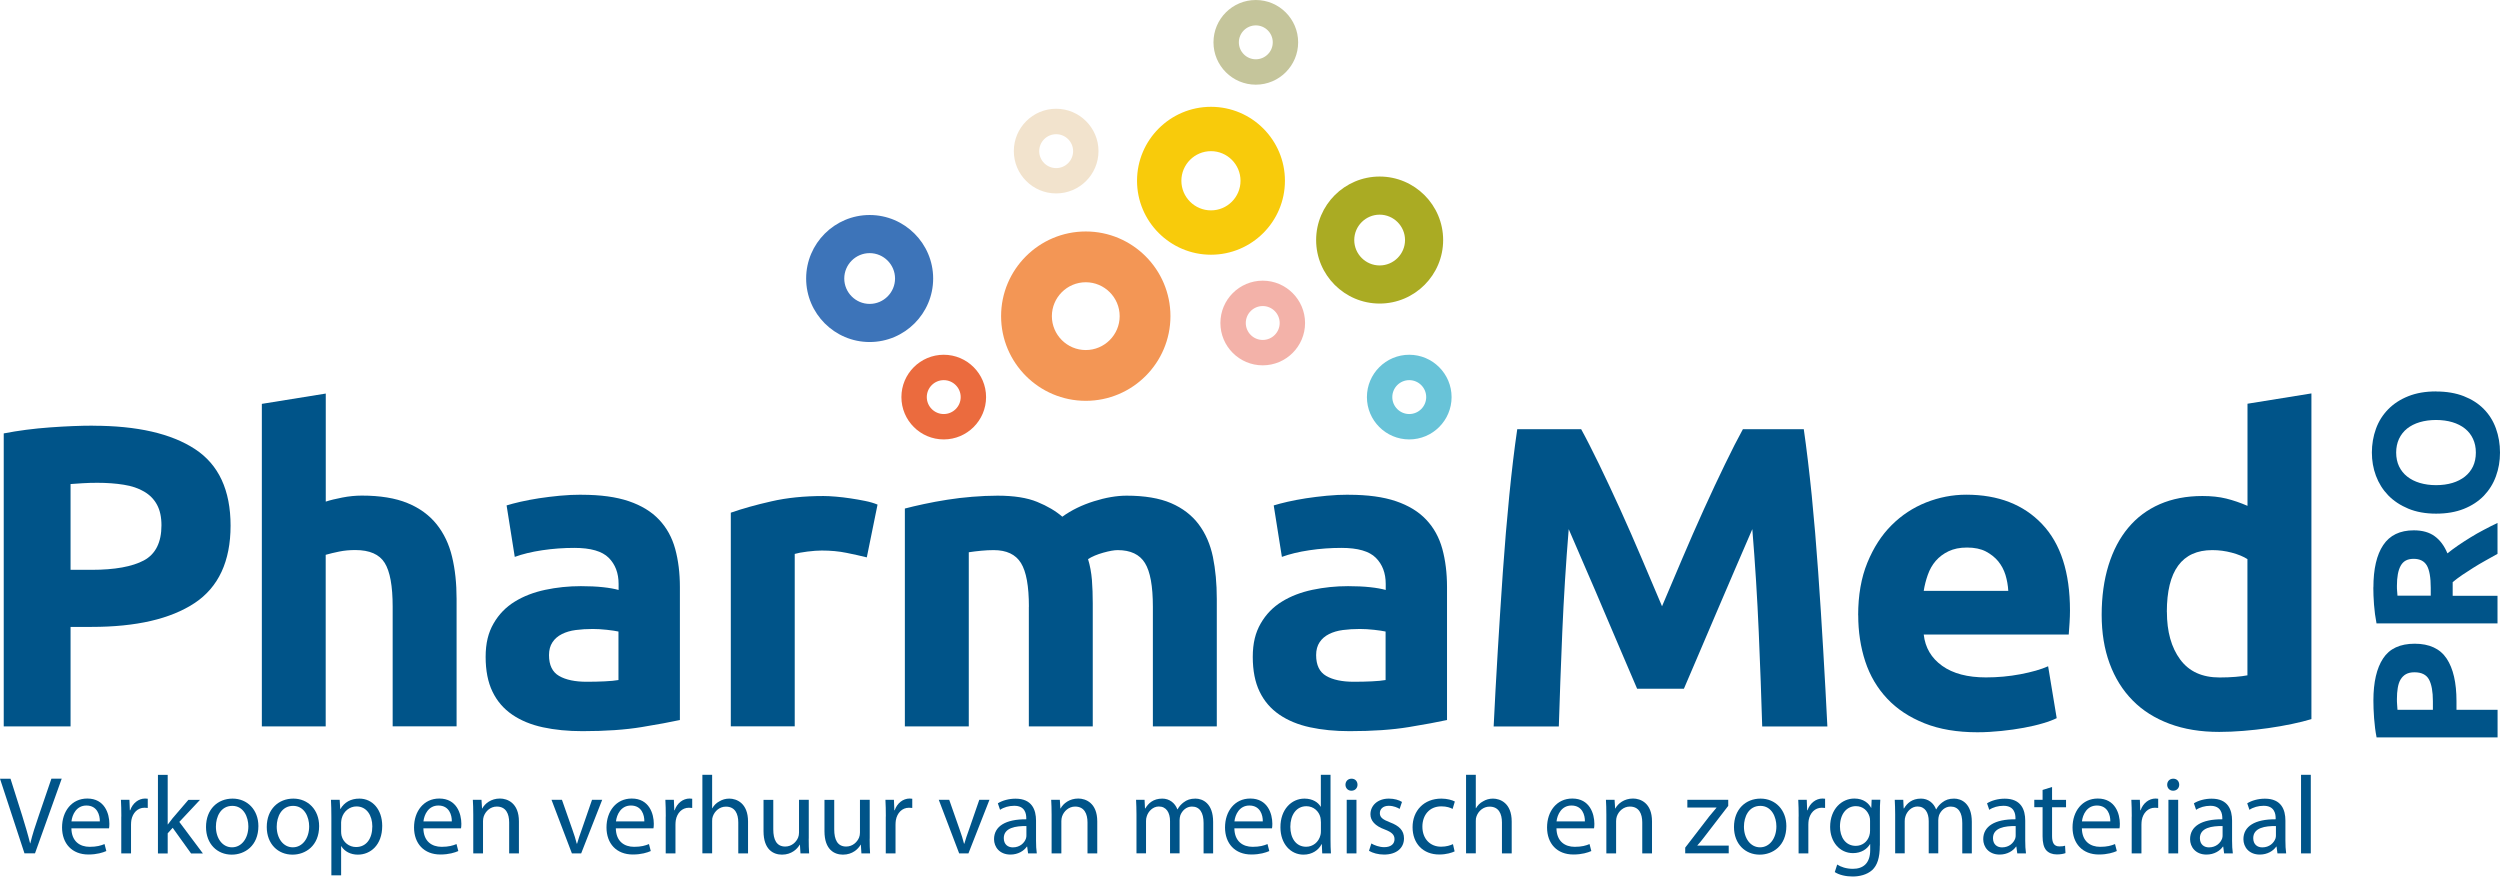<?xml version="1.0" encoding="UTF-8"?><svg id="Calque_1" xmlns="http://www.w3.org/2000/svg" viewBox="0 0 361.38 126.71"><path d="M13.43,61.54c6.41,0,11.32,1.13,14.76,3.38,3.43,2.25,5.14,5.94,5.14,11.07s-1.74,8.9-5.21,11.19-8.43,3.44-14.88,3.44h-3.04v14.38H.54v-42.35c2.11-.41,4.34-.7,6.7-.87s4.42-.25,6.2-.25M14.05,69.79c-.7,0-1.4.02-2.08.06s-1.27.08-1.77.12v12.4h3.04c3.35,0,5.87-.46,7.56-1.36,1.69-.91,2.54-2.61,2.54-5.08,0-1.2-.22-2.19-.65-2.98s-1.05-1.42-1.86-1.89c-.81-.48-1.79-.81-2.94-.99-1.16-.19-2.44-.28-3.84-.28" style="fill:#005489;"/><path d="M37.85,105v-46.62l9.24-1.49v15.62c.62-.21,1.42-.4,2.39-.59.97-.19,1.91-.28,2.82-.28,2.65,0,4.85.36,6.6,1.08,1.76.72,3.16,1.75,4.22,3.07,1.05,1.32,1.8,2.89,2.23,4.71.44,1.82.65,3.84.65,6.08v18.41h-9.24v-17.3c0-2.98-.38-5.08-1.15-6.32s-2.18-1.86-4.25-1.86c-.83,0-1.6.07-2.33.22-.72.15-1.37.3-1.95.47v24.8h-9.24.01Z" style="fill:#005489;"/><path d="M84.08,71.52c2.73,0,5,.31,6.82.93s3.28,1.51,4.37,2.67c1.1,1.16,1.87,2.56,2.33,4.22.45,1.65.68,3.49.68,5.52v19.22c-1.32.29-3.16.63-5.52,1.02-2.36.39-5.21.59-8.56.59-2.11,0-4.02-.19-5.73-.56-1.71-.37-3.19-.98-4.43-1.83s-2.19-1.95-2.85-3.32c-.66-1.36-.99-3.04-.99-5.02s.38-3.51,1.15-4.84c.76-1.32,1.79-2.38,3.07-3.16,1.28-.79,2.75-1.35,4.4-1.7s3.37-.53,5.15-.53c1.2,0,2.26.05,3.19.15s1.68.24,2.26.4v-.87c0-1.57-.48-2.83-1.43-3.78s-2.6-1.43-4.96-1.43c-1.57,0-3.12.11-4.65.34-1.53.23-2.85.55-3.97.96l-1.18-7.44c.54-.17,1.21-.34,2.02-.53.81-.18,1.68-.35,2.64-.5.95-.14,1.95-.27,3.01-.37,1.05-.1,2.12-.15,3.19-.15M84.82,98.55c.91,0,1.78-.02,2.6-.06.83-.04,1.49-.1,1.98-.19v-7.01c-.37-.08-.93-.17-1.67-.25s-1.43-.12-2.05-.12c-.87,0-1.68.05-2.45.15s-1.44.3-2.01.59c-.58.29-1.03.68-1.36,1.18s-.5,1.11-.5,1.86c0,1.45.49,2.45,1.46,3.01.97.56,2.3.84,4,.84" style="fill:#005489;"/><path d="M125.3,80.57c-.83-.21-1.8-.42-2.91-.65-1.12-.23-2.32-.34-3.6-.34-.58,0-1.27.05-2.08.15-.81.1-1.42.22-1.83.34v24.92h-9.24v-30.88c1.65-.58,3.61-1.13,5.86-1.64,2.25-.52,4.76-.77,7.53-.77.5,0,1.1.03,1.8.09.7.06,1.4.14,2.11.25.7.1,1.4.23,2.11.37.7.14,1.3.32,1.8.53l-1.55,7.62h0Z" style="fill:#005489;"/><path d="M148.73,87.7c0-2.98-.38-5.08-1.15-6.32-.77-1.24-2.08-1.86-3.94-1.86-.58,0-1.18.03-1.8.09-.62.06-1.22.13-1.8.22v25.17h-9.24v-31.49c.78-.21,1.7-.42,2.76-.65,1.05-.23,2.17-.43,3.35-.62,1.18-.19,2.39-.33,3.63-.43s2.46-.16,3.66-.16c2.36,0,4.27.3,5.73.9,1.47.6,2.67,1.31,3.63,2.14,1.32-.95,2.84-1.69,4.56-2.23,1.71-.54,3.3-.81,4.74-.81,2.6,0,4.74.36,6.42,1.08,1.67.72,3.01,1.75,4,3.07s1.67,2.89,2.05,4.71c.37,1.82.56,3.84.56,6.08v18.41h-9.24v-17.3c0-2.98-.38-5.08-1.15-6.32-.77-1.24-2.08-1.86-3.94-1.86-.5,0-1.19.12-2.08.37s-1.62.56-2.2.93c.29.95.47,1.95.56,3.01.08,1.06.12,2.18.12,3.38v17.79h-9.24v-17.3h.01Z" style="fill:#005489;"/><path d="M194.97,71.52c2.73,0,5,.31,6.82.93s3.28,1.51,4.37,2.67c1.1,1.16,1.87,2.56,2.33,4.22.45,1.65.68,3.49.68,5.52v19.22c-1.32.29-3.16.63-5.52,1.02s-5.21.59-8.56.59c-2.11,0-4.02-.19-5.73-.56-1.71-.37-3.19-.98-4.43-1.83-1.24-.85-2.19-1.95-2.85-3.32-.66-1.36-.99-3.04-.99-5.02s.38-3.51,1.15-4.84c.76-1.32,1.79-2.38,3.07-3.16,1.28-.79,2.75-1.35,4.4-1.7s3.37-.53,5.15-.53c1.2,0,2.26.05,3.19.15.93.1,1.68.24,2.26.4v-.87c0-1.57-.48-2.83-1.43-3.78s-2.6-1.43-4.96-1.43c-1.57,0-3.12.11-4.65.34-1.53.23-2.85.55-3.97.96l-1.18-7.44c.54-.17,1.21-.34,2.02-.53.81-.18,1.68-.35,2.64-.5.95-.14,1.95-.27,3.01-.37,1.05-.1,2.12-.15,3.19-.15M195.71,98.55c.91,0,1.78-.02,2.6-.06.83-.04,1.49-.1,1.98-.19v-7.01c-.37-.08-.93-.17-1.67-.25s-1.43-.12-2.05-.12c-.87,0-1.68.05-2.45.15s-1.44.3-2.01.59c-.58.29-1.03.68-1.36,1.18s-.5,1.11-.5,1.86c0,1.45.49,2.45,1.46,3.01.97.56,2.3.84,4,.84" style="fill:#005489;"/><path d="M228.56,62.04c.75,1.36,1.6,3.05,2.58,5.05.97,2.01,1.99,4.18,3.05,6.51s2.1,4.72,3.14,7.16,2.01,4.73,2.92,6.88c.91-2.15,1.88-4.44,2.92-6.88,1.04-2.44,2.08-4.83,3.14-7.16s2.07-4.5,3.05-6.51c.97-2,1.83-3.69,2.58-5.05h8.8c.41,2.85.79,6.05,1.15,9.58.35,3.53.66,7.21.93,11.04.27,3.82.52,7.66.74,11.5.23,3.84.42,7.46.59,10.85h-9.42c-.12-4.17-.29-8.72-.5-13.64s-.52-9.88-.93-14.88c-.75,1.74-1.58,3.66-2.49,5.77-.91,2.11-1.81,4.22-2.71,6.32-.89,2.11-1.75,4.12-2.58,6.05s-1.53,3.57-2.11,4.93h-6.76c-.58-1.36-1.28-3.01-2.11-4.93s-1.69-3.94-2.58-6.05-1.79-4.22-2.71-6.32c-.91-2.11-1.74-4.03-2.49-5.77-.41,5-.72,9.96-.93,14.88-.21,4.92-.37,9.47-.5,13.64h-9.42c.16-3.39.36-7.01.59-10.85s.48-7.68.74-11.5c.27-3.82.58-7.5.93-11.04.35-3.53.73-6.73,1.15-9.58h9.24Z" style="fill:#005489;"/><path d="M268.6,88.94c0-2.89.44-5.43,1.33-7.6.89-2.17,2.05-3.98,3.5-5.42,1.45-1.45,3.11-2.54,4.99-3.29,1.88-.74,3.81-1.12,5.8-1.12,4.63,0,8.29,1.42,10.97,4.25,2.69,2.83,4.03,7,4.03,12.49,0,.54-.02,1.13-.06,1.77s-.08,1.21-.12,1.7h-20.96c.21,1.9,1.1,3.41,2.67,4.53,1.57,1.12,3.68,1.67,6.32,1.67,1.7,0,3.36-.15,4.99-.46s2.97-.69,4-1.15l1.24,7.5c-.5.25-1.16.5-1.98.74-.83.25-1.75.46-2.76.65s-2.1.34-3.25.46c-1.16.12-2.32.19-3.47.19-2.93,0-5.49-.43-7.66-1.3s-3.97-2.05-5.39-3.57c-1.42-1.51-2.48-3.3-3.16-5.36-.68-2.07-1.02-4.3-1.02-6.7M290.3,85.41c-.04-.78-.18-1.55-.4-2.29-.23-.74-.58-1.4-1.05-1.98-.48-.58-1.08-1.05-1.8-1.43-.72-.37-1.62-.56-2.7-.56s-1.92.18-2.67.53c-.74.35-1.36.82-1.86,1.39-.5.58-.88,1.25-1.15,2.02-.27.76-.47,1.54-.59,2.32h12.22Z" style="fill:#005489;"/><path d="M334.12,103.95c-.83.25-1.78.49-2.85.71-1.08.23-2.2.42-3.38.59s-2.38.3-3.6.4-2.39.15-3.5.15c-2.69,0-5.08-.39-7.19-1.18-2.11-.79-3.89-1.91-5.33-3.38-1.45-1.47-2.55-3.24-3.32-5.33-.77-2.09-1.15-4.43-1.15-7.04s.33-5.03.99-7.16c.66-2.13,1.61-3.94,2.85-5.42,1.24-1.49,2.76-2.62,4.56-3.41,1.8-.78,3.85-1.18,6.17-1.18,1.28,0,2.43.12,3.44.37s2.03.6,3.07,1.05v-14.76l9.24-1.49v47.08ZM313.23,88.45c0,2.85.64,5.15,1.92,6.88,1.28,1.74,3.18,2.6,5.7,2.6.83,0,1.59-.03,2.29-.09s1.28-.13,1.73-.22v-16.8c-.58-.37-1.33-.68-2.26-.93-.93-.25-1.87-.37-2.82-.37-4.38,0-6.57,2.98-6.57,8.93" style="fill:#005489;"/><path d="M199.43,43.88c-5.06,0-9.18-4.12-9.18-9.18s4.12-9.18,9.18-9.18,9.18,4.12,9.18,9.18-4.12,9.18-9.18,9.18M199.43,31.03c-2.02,0-3.67,1.65-3.67,3.67s1.65,3.67,3.67,3.67,3.67-1.65,3.67-3.67-1.65-3.67-3.67-3.67" style="fill:#aaab23;"/><path d="M136.42,63.52c-3.38,0-6.12-2.74-6.12-6.12s2.75-6.12,6.12-6.12,6.12,2.75,6.12,6.12-2.74,6.12-6.12,6.12M136.42,54.95c-1.35,0-2.45,1.1-2.45,2.45s1.1,2.45,2.45,2.45,2.45-1.1,2.45-2.45-1.1-2.45-2.45-2.45" style="fill:#eb6b3e;"/><path d="M203.71,63.52c-3.38,0-6.12-2.74-6.12-6.12s2.75-6.12,6.12-6.12,6.12,2.75,6.12,6.12-2.74,6.12-6.12,6.12M203.71,54.95c-1.35,0-2.45,1.1-2.45,2.45s1.1,2.45,2.45,2.45,2.45-1.1,2.45-2.45-1.1-2.45-2.45-2.45" style="fill:#68c3d8;"/><path d="M182.53,52.81c-3.38,0-6.12-2.74-6.12-6.12s2.75-6.12,6.12-6.12,6.12,2.75,6.12,6.12-2.74,6.12-6.12,6.12M182.53,44.24c-1.35,0-2.45,1.1-2.45,2.45s1.1,2.45,2.45,2.45,2.45-1.1,2.45-2.45-1.1-2.45-2.45-2.45" style="fill:#f3b2a9;"/><path d="M175.05,36.82c-5.89,0-10.69-4.8-10.69-10.69s4.79-10.69,10.69-10.69,10.69,4.79,10.69,10.69-4.79,10.69-10.69,10.69M175.05,21.85c-2.36,0-4.28,1.92-4.28,4.28s1.92,4.28,4.28,4.28,4.27-1.92,4.27-4.28-1.92-4.28-4.27-4.28" style="fill:#f8cb0b;"/><path d="M181.53,12.24c-3.37,0-6.12-2.74-6.12-6.12s2.74-6.12,6.12-6.12,6.12,2.75,6.12,6.12-2.74,6.12-6.12,6.12M181.53,3.67c-1.35,0-2.45,1.1-2.45,2.45s1.1,2.45,2.45,2.45,2.45-1.1,2.45-2.45-1.1-2.45-2.45-2.45" style="fill:#c5c59b;"/><path d="M156.95,57.94c-6.75,0-12.24-5.49-12.24-12.24s5.49-12.24,12.24-12.24,12.24,5.49,12.24,12.24-5.49,12.24-12.24,12.24M156.95,40.8c-2.7,0-4.9,2.2-4.9,4.9s2.2,4.9,4.9,4.9,4.9-2.2,4.9-4.9-2.2-4.9-4.9-4.9" style="fill:#f39655;"/><path d="M152.67,27.96c-3.38,0-6.12-2.74-6.12-6.12s2.75-6.12,6.12-6.12,6.12,2.75,6.12,6.12-2.74,6.12-6.12,6.12M152.67,19.4c-1.35,0-2.45,1.1-2.45,2.45s1.1,2.45,2.45,2.45,2.45-1.1,2.45-2.45-1.1-2.45-2.45-2.45" style="fill:#f2e3cd;"/><path d="M125.71,49.44c-5.06,0-9.18-4.12-9.18-9.18s4.12-9.18,9.18-9.18,9.18,4.12,9.18,9.18-4.12,9.18-9.18,9.18M125.71,36.59c-2.02,0-3.67,1.65-3.67,3.67s1.65,3.67,3.67,3.67,3.67-1.65,3.67-3.67-1.65-3.67-3.67-3.67" style="fill:#3d74b9;"/><path d="M343.08,101.27c0-2.65.47-4.68,1.4-6.09.93-1.42,2.45-2.13,4.57-2.13s3.67.72,4.62,2.15,1.42,3.48,1.42,6.15v1.25h5.94v3.99h-17.49c-.17-.87-.29-1.79-.36-2.77-.07-.97-.1-1.83-.1-2.56h0ZM346.48,101.01c0,.29,0,.58.03.86.02.28.03.52.05.73h5.12v-1.25c0-1.38-.19-2.42-.56-3.12-.38-.7-1.08-1.05-2.1-1.05-.49,0-.9.09-1.23.27-.32.18-.58.44-.78.77-.2.33-.33.74-.41,1.22-.08.48-.12,1.01-.12,1.59v-.02Z" style="fill:#005489;"/><path d="M343.08,84.91c0-2.66.47-4.7,1.42-6.12.95-1.42,2.42-2.13,4.42-2.13,1.25,0,2.26.29,3.03.86.78.57,1.39,1.4,1.83,2.47.44-.36.95-.73,1.52-1.13.57-.39,1.17-.78,1.79-1.16.62-.38,1.27-.76,1.95-1.11.67-.36,1.34-.69,1.98-1v4.47c-.58.33-1.17.66-1.77.99-.6.33-1.18.68-1.74,1.03s-1.1.7-1.6,1.04c-.5.34-.96.69-1.37,1.03v1.97h6.48v3.99h-17.49c-.17-.87-.29-1.77-.36-2.7-.07-.93-.1-1.76-.1-2.5h0ZM346.48,84.68c0,.29,0,.55.03.78.02.23.03.45.05.65h4.81v-1.13c0-1.5-.19-2.58-.56-3.23-.38-.65-1.02-.97-1.92-.97s-1.49.33-1.86.99c-.37.66-.55,1.63-.55,2.91Z" style="fill:#005489;"/><path d="M352.14,56.59c1.52,0,2.86.23,4.01.68,1.15.45,2.12,1.07,2.89,1.86.78.79,1.36,1.72,1.75,2.8.39,1.08.59,2.25.59,3.49s-.2,2.36-.59,3.43c-.39,1.08-.98,2.01-1.75,2.82-.78.8-1.74,1.43-2.89,1.89s-2.49.69-4.01.69-2.85-.24-4.01-.72c-1.15-.48-2.12-1.12-2.91-1.93-.78-.81-1.37-1.75-1.77-2.82s-.59-2.19-.59-3.37.2-2.36.59-3.43c.39-1.08.98-2.01,1.77-2.82.79-.8,1.75-1.43,2.91-1.89,1.15-.46,2.49-.69,4.01-.69h0ZM352.14,70.13c.87,0,1.66-.11,2.36-.32.7-.21,1.3-.52,1.81-.92.5-.4.89-.89,1.17-1.47.27-.58.41-1.25.41-2s-.14-1.4-.41-1.98c-.27-.59-.66-1.08-1.17-1.49-.5-.4-1.11-.71-1.81-.92s-1.49-.32-2.36-.32-1.66.11-2.37.32-1.31.52-1.82.92c-.5.4-.89.9-1.17,1.49-.27.59-.41,1.25-.41,1.98s.14,1.42.42,2,.67,1.07,1.18,1.47,1.11.71,1.82.92c.71.21,1.49.32,2.34.32h.01Z" style="fill:#005489;"/><path d="M3.54,123.36l-3.54-10.79h1.52l1.68,5.31c.45,1.46.85,2.79,1.15,4.03h.03c.3-1.25.74-2.61,1.23-4.02l1.82-5.33h1.49l-3.86,10.79h-1.54Z" style="fill:#005489;"/><path d="M10.32,119.74c.03,1.89,1.23,2.67,2.64,2.67,1.01,0,1.63-.18,2.15-.4l.26,1.01c-.5.22-1.36.5-2.59.5-2.37,0-3.81-1.58-3.81-3.91s1.39-4.18,3.65-4.18c2.53,0,3.19,2.22,3.19,3.65,0,.29-.02.5-.05.66h-5.43ZM14.43,118.73c.02-.9-.37-2.29-1.94-2.29-1.44,0-2.05,1.31-2.16,2.29h4.1Z" style="fill:#005489;"/><path d="M17.54,118.03c0-.91-.02-1.7-.06-2.42h1.23l.06,1.52h.05c.35-1.04,1.22-1.7,2.16-1.7.14,0,.26.02.38.03v1.33c-.14-.02-.29-.03-.48-.03-.99,0-1.7.75-1.89,1.79-.03.21-.05.43-.05.66v4.15h-1.41v-5.33Z" style="fill:#005489;"/><path d="M24.24,119.17h.03c.19-.27.45-.61.67-.88l2.29-2.67h1.68l-2.99,3.19,3.41,4.56h-1.71l-2.66-3.71-.72.8v2.91h-1.41v-11.36h1.41v7.17Z" style="fill:#005489;"/><path d="M33.49,123.54c-2.08,0-3.71-1.54-3.71-3.99,0-2.59,1.71-4.11,3.84-4.11s3.73,1.62,3.73,3.97c0,2.88-2,4.13-3.84,4.13h-.02ZM33.55,122.48c1.34,0,2.35-1.26,2.35-3.03,0-1.31-.66-2.96-2.32-2.96s-2.37,1.54-2.37,3.01c0,1.7.96,2.98,2.32,2.98h.02Z" style="fill:#005489;"/><path d="M42.27,123.54c-2.08,0-3.71-1.54-3.71-3.99,0-2.59,1.71-4.11,3.84-4.11s3.73,1.62,3.73,3.97c0,2.88-2,4.13-3.84,4.13h-.02ZM42.34,122.48c1.34,0,2.35-1.26,2.35-3.03,0-1.31-.66-2.96-2.32-2.96s-2.37,1.54-2.37,3.01c0,1.7.96,2.98,2.32,2.98h.02Z" style="fill:#005489;"/><path d="M47.9,118.14c0-.99-.02-1.79-.06-2.53h1.26l.08,1.33h.03c.56-.96,1.49-1.5,2.74-1.5,1.89,0,3.3,1.58,3.3,3.94,0,2.79-1.71,4.16-3.52,4.16-1.04,0-1.92-.45-2.39-1.22h-.03v4.21h-1.41v-8.39ZM49.31,120.21c0,.19.02.4.06.58.24.98,1.1,1.65,2.1,1.65,1.49,0,2.35-1.22,2.35-2.99,0-1.55-.8-2.88-2.29-2.88-.96,0-1.87.67-2.14,1.75-.03.18-.08.38-.08.56v1.34Z" style="fill:#005489;"/><path d="M61.2,119.74c.03,1.89,1.23,2.67,2.64,2.67,1.01,0,1.63-.18,2.15-.4l.26,1.01c-.5.22-1.36.5-2.59.5-2.37,0-3.81-1.58-3.81-3.91s1.39-4.18,3.65-4.18c2.53,0,3.19,2.22,3.19,3.65,0,.29-.02.5-.05.66h-5.43ZM65.31,118.73c.02-.9-.37-2.29-1.94-2.29-1.44,0-2.05,1.31-2.16,2.29h4.1Z" style="fill:#005489;"/><path d="M68.41,117.71c0-.82-.02-1.46-.06-2.1h1.25l.08,1.26h.03c.38-.72,1.28-1.44,2.56-1.44,1.07,0,2.74.64,2.74,3.3v4.63h-1.41v-4.47c0-1.25-.46-2.3-1.79-2.3-.91,0-1.63.66-1.89,1.44-.06.18-.1.43-.1.66v4.67h-1.41v-5.65Z" style="fill:#005489;"/><path d="M81.23,115.61l1.52,4.34c.26.72.46,1.36.62,2h.05c.18-.64.4-1.28.66-2l1.5-4.34h1.47l-3.04,7.75h-1.34l-2.95-7.75h1.5Z" style="fill:#005489;"/><path d="M89.02,119.74c.03,1.89,1.23,2.67,2.64,2.67,1.01,0,1.63-.18,2.15-.4l.26,1.01c-.5.22-1.36.5-2.59.5-2.37,0-3.81-1.58-3.81-3.91s1.39-4.18,3.65-4.18c2.53,0,3.19,2.22,3.19,3.65,0,.29-.02.5-.05.66h-5.43ZM93.14,118.73c.02-.9-.37-2.29-1.94-2.29-1.44,0-2.05,1.31-2.16,2.29h4.1Z" style="fill:#005489;"/><path d="M96.24,118.03c0-.91-.02-1.7-.06-2.42h1.23l.06,1.52h.05c.35-1.04,1.22-1.7,2.16-1.7.14,0,.26.02.38.03v1.33c-.14-.02-.29-.03-.48-.03-.99,0-1.7.75-1.89,1.79-.03.21-.05.43-.05.66v4.15h-1.41v-5.33Z" style="fill:#005489;"/><path d="M101.53,112h1.41v4.83h.03c.22-.4.58-.77,1.01-.99.42-.26.91-.4,1.44-.4,1.04,0,2.71.64,2.71,3.31v4.61h-1.41v-4.47c0-1.25-.46-2.29-1.79-2.29-.91,0-1.62.64-1.89,1.41-.08.19-.1.4-.1.67v4.67h-1.41v-11.36Z" style="fill:#005489;"/><path d="M116.9,121.23c0,.82.02,1.52.06,2.13h-1.25l-.08-1.26h-.03c-.35.62-1.18,1.44-2.56,1.44-1.22,0-2.67-.69-2.67-3.39v-4.53h1.41v4.27c0,1.47.46,2.48,1.73,2.48.94,0,1.6-.66,1.86-1.3.08-.19.13-.45.13-.72v-4.74h1.41v5.62Z" style="fill:#005489;"/><path d="M125.71,121.23c0,.82.02,1.52.06,2.13h-1.25l-.08-1.26h-.03c-.35.62-1.18,1.44-2.56,1.44-1.22,0-2.67-.69-2.67-3.39v-4.53h1.41v4.27c0,1.47.46,2.48,1.73,2.48.94,0,1.6-.66,1.86-1.3.08-.19.13-.45.13-.72v-4.74h1.41v5.62Z" style="fill:#005489;"/><path d="M128.05,118.03c0-.91-.02-1.7-.06-2.42h1.23l.06,1.52h.05c.35-1.04,1.22-1.7,2.16-1.7.14,0,.26.02.38.03v1.33c-.14-.02-.29-.03-.48-.03-.99,0-1.7.75-1.89,1.79-.03.21-.05.43-.05.66v4.15h-1.41v-5.33Z" style="fill:#005489;"/><path d="M137.21,115.61l1.52,4.34c.26.72.46,1.36.62,2h.05c.18-.64.4-1.28.66-2l1.5-4.34h1.47l-3.04,7.75h-1.34l-2.95-7.75h1.5Z" style="fill:#005489;"/><path d="M149.76,121.5c0,.67.03,1.33.11,1.86h-1.26l-.13-.98h-.05c-.42.61-1.26,1.15-2.37,1.15-1.57,0-2.37-1.1-2.37-2.22,0-1.87,1.67-2.9,4.66-2.88v-.16c0-.64-.18-1.81-1.76-1.79-.74,0-1.49.21-2.03.58l-.32-.94c.64-.4,1.58-.67,2.56-.67,2.38,0,2.96,1.62,2.96,3.17v2.9ZM148.38,119.41c-1.54-.03-3.28.24-3.28,1.74,0,.93.61,1.34,1.31,1.34,1.02,0,1.68-.64,1.9-1.3.05-.14.06-.3.06-.45v-1.34Z" style="fill:#005489;"/><path d="M152.01,117.71c0-.82-.02-1.46-.06-2.1h1.25l.08,1.26h.03c.38-.72,1.28-1.44,2.56-1.44,1.07,0,2.74.64,2.74,3.3v4.63h-1.41v-4.47c0-1.25-.46-2.3-1.79-2.3-.91,0-1.63.66-1.89,1.44-.06.18-.1.43-.1.66v4.67h-1.41v-5.65Z" style="fill:#005489;"/><path d="M164.28,117.71c0-.82-.03-1.46-.06-2.1h1.23l.06,1.25h.05c.43-.74,1.15-1.42,2.45-1.42,1.04,0,1.84.64,2.18,1.55h.03c.24-.45.56-.77.88-1.01.46-.35.96-.54,1.7-.54,1.04,0,2.56.67,2.56,3.36v4.56h-1.38v-4.39c0-1.5-.56-2.38-1.68-2.38-.82,0-1.42.59-1.68,1.26-.06.21-.11.46-.11.7v4.8h-1.38v-4.66c0-1.23-.54-2.11-1.62-2.11-.86,0-1.52.7-1.74,1.41-.08.21-.11.45-.11.69v4.67h-1.38v-5.65Z" style="fill:#005489;"/><path d="M178.43,119.74c.03,1.89,1.23,2.67,2.64,2.67,1.01,0,1.63-.18,2.15-.4l.26,1.01c-.5.22-1.36.5-2.59.5-2.37,0-3.81-1.58-3.81-3.91s1.39-4.18,3.65-4.18c2.53,0,3.19,2.22,3.19,3.65,0,.29-.02.5-.05.66h-5.43ZM182.54,118.73c.02-.9-.37-2.29-1.94-2.29-1.44,0-2.05,1.31-2.16,2.29h4.1Z" style="fill:#005489;"/><path d="M192.33,112v9.36c0,.69.02,1.47.06,2h-1.26l-.06-1.34h-.03c-.43.86-1.36,1.52-2.62,1.52-1.87,0-3.33-1.58-3.33-3.94-.02-2.59,1.6-4.16,3.47-4.16,1.2,0,2,.56,2.34,1.17h.03v-4.61h1.41ZM190.93,118.77c0-.19-.02-.42-.06-.61-.21-.88-.98-1.62-2.03-1.62-1.46,0-2.32,1.28-2.32,2.98,0,1.58.78,2.88,2.29,2.88.95,0,1.81-.64,2.07-1.7.05-.18.06-.37.06-.59v-1.34Z" style="fill:#005489;"/><path d="M195.34,114.3c-.51,0-.85-.4-.85-.86,0-.5.35-.88.88-.88s.86.38.86.88c0,.46-.34.86-.88.86h-.02ZM194.67,123.36v-7.75h1.41v7.75h-1.41Z" style="fill:#005489;"/><path d="M198.22,121.92c.43.26,1.17.54,1.87.54,1.01,0,1.49-.5,1.49-1.15s-.4-1.02-1.42-1.41c-1.41-.51-2.06-1.28-2.06-2.19,0-1.25,1.02-2.27,2.67-2.27.78,0,1.47.21,1.89.48l-.34,1.01c-.3-.18-.86-.45-1.58-.45-.83,0-1.28.48-1.28,1.06,0,.64.45.93,1.46,1.33,1.33.5,2.03,1.17,2.03,2.32,0,1.38-1.07,2.34-2.88,2.34-.85,0-1.63-.22-2.18-.54l.34-1.06Z" style="fill:#005489;"/><path d="M210.27,123.07c-.37.18-1.18.45-2.22.45-2.34,0-3.86-1.58-3.86-3.95s1.63-4.13,4.16-4.13c.83,0,1.57.21,1.95.42l-.32,1.07c-.34-.18-.86-.37-1.63-.37-1.78,0-2.74,1.33-2.74,2.93,0,1.79,1.15,2.9,2.69,2.9.8,0,1.33-.19,1.73-.37l.24,1.06Z" style="fill:#005489;"/><path d="M211.92,112h1.41v4.83h.03c.22-.4.58-.77,1.01-.99.42-.26.91-.4,1.44-.4,1.04,0,2.71.64,2.71,3.31v4.61h-1.41v-4.47c0-1.25-.46-2.29-1.79-2.29-.91,0-1.62.64-1.89,1.41-.08.19-.1.4-.1.67v4.67h-1.41v-11.36Z" style="fill:#005489;"/><path d="M224.99,119.74c.03,1.89,1.23,2.67,2.64,2.67,1.01,0,1.63-.18,2.14-.4l.26,1.01c-.5.22-1.36.5-2.59.5-2.37,0-3.81-1.58-3.81-3.91s1.39-4.18,3.65-4.18c2.53,0,3.19,2.22,3.19,3.65,0,.29-.02.5-.05.66h-5.43ZM229.1,118.73c.02-.9-.37-2.29-1.94-2.29-1.44,0-2.05,1.31-2.16,2.29h4.1Z" style="fill:#005489;"/><path d="M232.2,117.71c0-.82-.02-1.46-.06-2.1h1.25l.08,1.26h.03c.38-.72,1.28-1.44,2.56-1.44,1.07,0,2.74.64,2.74,3.3v4.63h-1.41v-4.47c0-1.25-.46-2.3-1.79-2.3-.91,0-1.63.66-1.89,1.44-.06.18-.1.43-.1.66v4.67h-1.41v-5.65Z" style="fill:#005489;"/><path d="M243.59,122.54l3.51-4.56c.35-.43.66-.8,1.02-1.22v-.03h-4.21v-1.12h5.91v.88l-3.47,4.51c-.32.42-.64.82-.99,1.2v.03h4.53v1.12h-6.29v-.82Z" style="fill:#005489;"/><path d="M254.36,123.54c-2.08,0-3.71-1.54-3.71-3.99,0-2.59,1.71-4.11,3.84-4.11s3.73,1.62,3.73,3.97c0,2.88-2,4.13-3.84,4.13h-.02ZM254.43,122.48c1.34,0,2.35-1.26,2.35-3.03,0-1.31-.66-2.96-2.32-2.96s-2.37,1.54-2.37,3.01c0,1.7.96,2.98,2.32,2.98h.02Z" style="fill:#005489;"/><path d="M260,118.03c0-.91-.02-1.7-.06-2.42h1.23l.06,1.52h.05c.35-1.04,1.22-1.7,2.16-1.7.14,0,.26.02.38.03v1.33c-.14-.02-.29-.03-.48-.03-.99,0-1.7.75-1.89,1.79-.03.21-.05.43-.05.66v4.15h-1.41v-5.33Z" style="fill:#005489;"/><path d="M271.73,122.22c0,1.79-.37,2.87-1.1,3.55-.77.69-1.86.93-2.83.93s-1.95-.22-2.58-.64l.35-1.09c.51.34,1.31.62,2.27.62,1.44,0,2.5-.75,2.5-2.72v-.85h-.03c-.42.72-1.26,1.3-2.46,1.3-1.92,0-3.3-1.63-3.3-3.79,0-2.62,1.71-4.1,3.5-4.1,1.34,0,2.07.69,2.42,1.34h.03l.05-1.17h1.25c-.05.54-.06,1.18-.06,2.11v4.5ZM270.32,118.65c0-.22-.02-.43-.08-.62-.26-.83-.93-1.5-1.97-1.5-1.34,0-2.3,1.14-2.3,2.95,0,1.5.78,2.79,2.29,2.79.88,0,1.67-.54,1.95-1.46.08-.22.11-.5.11-.75v-1.39Z" style="fill:#005489;"/><path d="M273.95,117.71c0-.82-.03-1.46-.06-2.1h1.23l.06,1.25h.05c.43-.74,1.15-1.42,2.45-1.42,1.04,0,1.84.64,2.18,1.55h.03c.24-.45.56-.77.88-1.01.46-.35.96-.54,1.7-.54,1.04,0,2.56.67,2.56,3.36v4.56h-1.38v-4.39c0-1.5-.56-2.38-1.68-2.38-.82,0-1.42.59-1.68,1.26-.06.21-.11.46-.11.7v4.8h-1.38v-4.66c0-1.23-.54-2.11-1.62-2.11-.86,0-1.52.7-1.74,1.41-.08.21-.11.45-.11.69v4.67h-1.38v-5.65Z" style="fill:#005489;"/><path d="M292.75,121.5c0,.67.03,1.33.11,1.86h-1.26l-.13-.98h-.05c-.42.61-1.26,1.15-2.37,1.15-1.57,0-2.37-1.1-2.37-2.22,0-1.87,1.66-2.9,4.66-2.88v-.16c0-.64-.18-1.81-1.76-1.79-.74,0-1.49.21-2.03.58l-.32-.94c.64-.4,1.58-.67,2.56-.67,2.39,0,2.96,1.62,2.96,3.17v2.9ZM291.37,119.41c-1.54-.03-3.28.24-3.28,1.74,0,.93.61,1.34,1.31,1.34,1.02,0,1.68-.64,1.91-1.3.05-.14.06-.3.06-.45v-1.34Z" style="fill:#005489;"/><path d="M296.63,113.76v1.86h2.02v1.07h-2.02v4.16c0,.96.27,1.5,1.06,1.5.38,0,.61-.03.82-.1l.06,1.07c-.27.1-.7.19-1.25.19-.66,0-1.18-.22-1.52-.59-.38-.43-.54-1.12-.54-2.03v-4.21h-1.2v-1.07h1.2v-1.42l1.38-.43Z" style="fill:#005489;"/><path d="M300.94,119.74c.03,1.89,1.23,2.67,2.64,2.67,1.01,0,1.63-.18,2.15-.4l.26,1.01c-.5.22-1.36.5-2.59.5-2.37,0-3.81-1.58-3.81-3.91s1.39-4.18,3.65-4.18c2.53,0,3.19,2.22,3.19,3.65,0,.29-.02.5-.05.66h-5.43ZM305.05,118.73c.02-.9-.37-2.29-1.94-2.29-1.44,0-2.05,1.31-2.16,2.29h4.1Z" style="fill:#005489;"/><path d="M308.15,118.03c0-.91-.02-1.7-.06-2.42h1.23l.06,1.52h.05c.35-1.04,1.22-1.7,2.16-1.7.14,0,.26.02.38.03v1.33c-.14-.02-.29-.03-.48-.03-.99,0-1.7.75-1.89,1.79-.03.21-.05.43-.05.66v4.15h-1.41v-5.33Z" style="fill:#005489;"/><path d="M314.12,114.3c-.51,0-.85-.4-.85-.86,0-.5.35-.88.88-.88s.86.38.86.88c0,.46-.34.86-.88.86h-.02ZM313.45,123.36v-7.75h1.41v7.75h-1.41Z" style="fill:#005489;"/><path d="M322.65,121.5c0,.67.03,1.33.11,1.86h-1.26l-.13-.98h-.05c-.42.61-1.26,1.15-2.37,1.15-1.57,0-2.37-1.1-2.37-2.22,0-1.87,1.66-2.9,4.66-2.88v-.16c0-.64-.18-1.81-1.76-1.79-.74,0-1.49.21-2.03.58l-.32-.94c.64-.4,1.58-.67,2.56-.67,2.39,0,2.96,1.62,2.96,3.17v2.9ZM321.28,119.41c-1.54-.03-3.28.24-3.28,1.74,0,.93.61,1.34,1.31,1.34,1.02,0,1.68-.64,1.91-1.3.05-.14.06-.3.06-.45v-1.34Z" style="fill:#005489;"/><path d="M330.36,121.5c0,.67.03,1.33.11,1.86h-1.26l-.13-.98h-.05c-.42.61-1.26,1.15-2.37,1.15-1.57,0-2.37-1.1-2.37-2.22,0-1.87,1.66-2.9,4.66-2.88v-.16c0-.64-.18-1.81-1.76-1.79-.74,0-1.49.21-2.03.58l-.32-.94c.64-.4,1.58-.67,2.56-.67,2.39,0,2.96,1.62,2.96,3.17v2.9ZM328.99,119.41c-1.54-.03-3.28.24-3.28,1.74,0,.93.61,1.34,1.31,1.34,1.02,0,1.68-.64,1.91-1.3.05-.14.06-.3.06-.45v-1.34Z" style="fill:#005489;"/><path d="M332.62,112h1.41v11.36h-1.41v-11.36Z" style="fill:#005489;"/></svg>